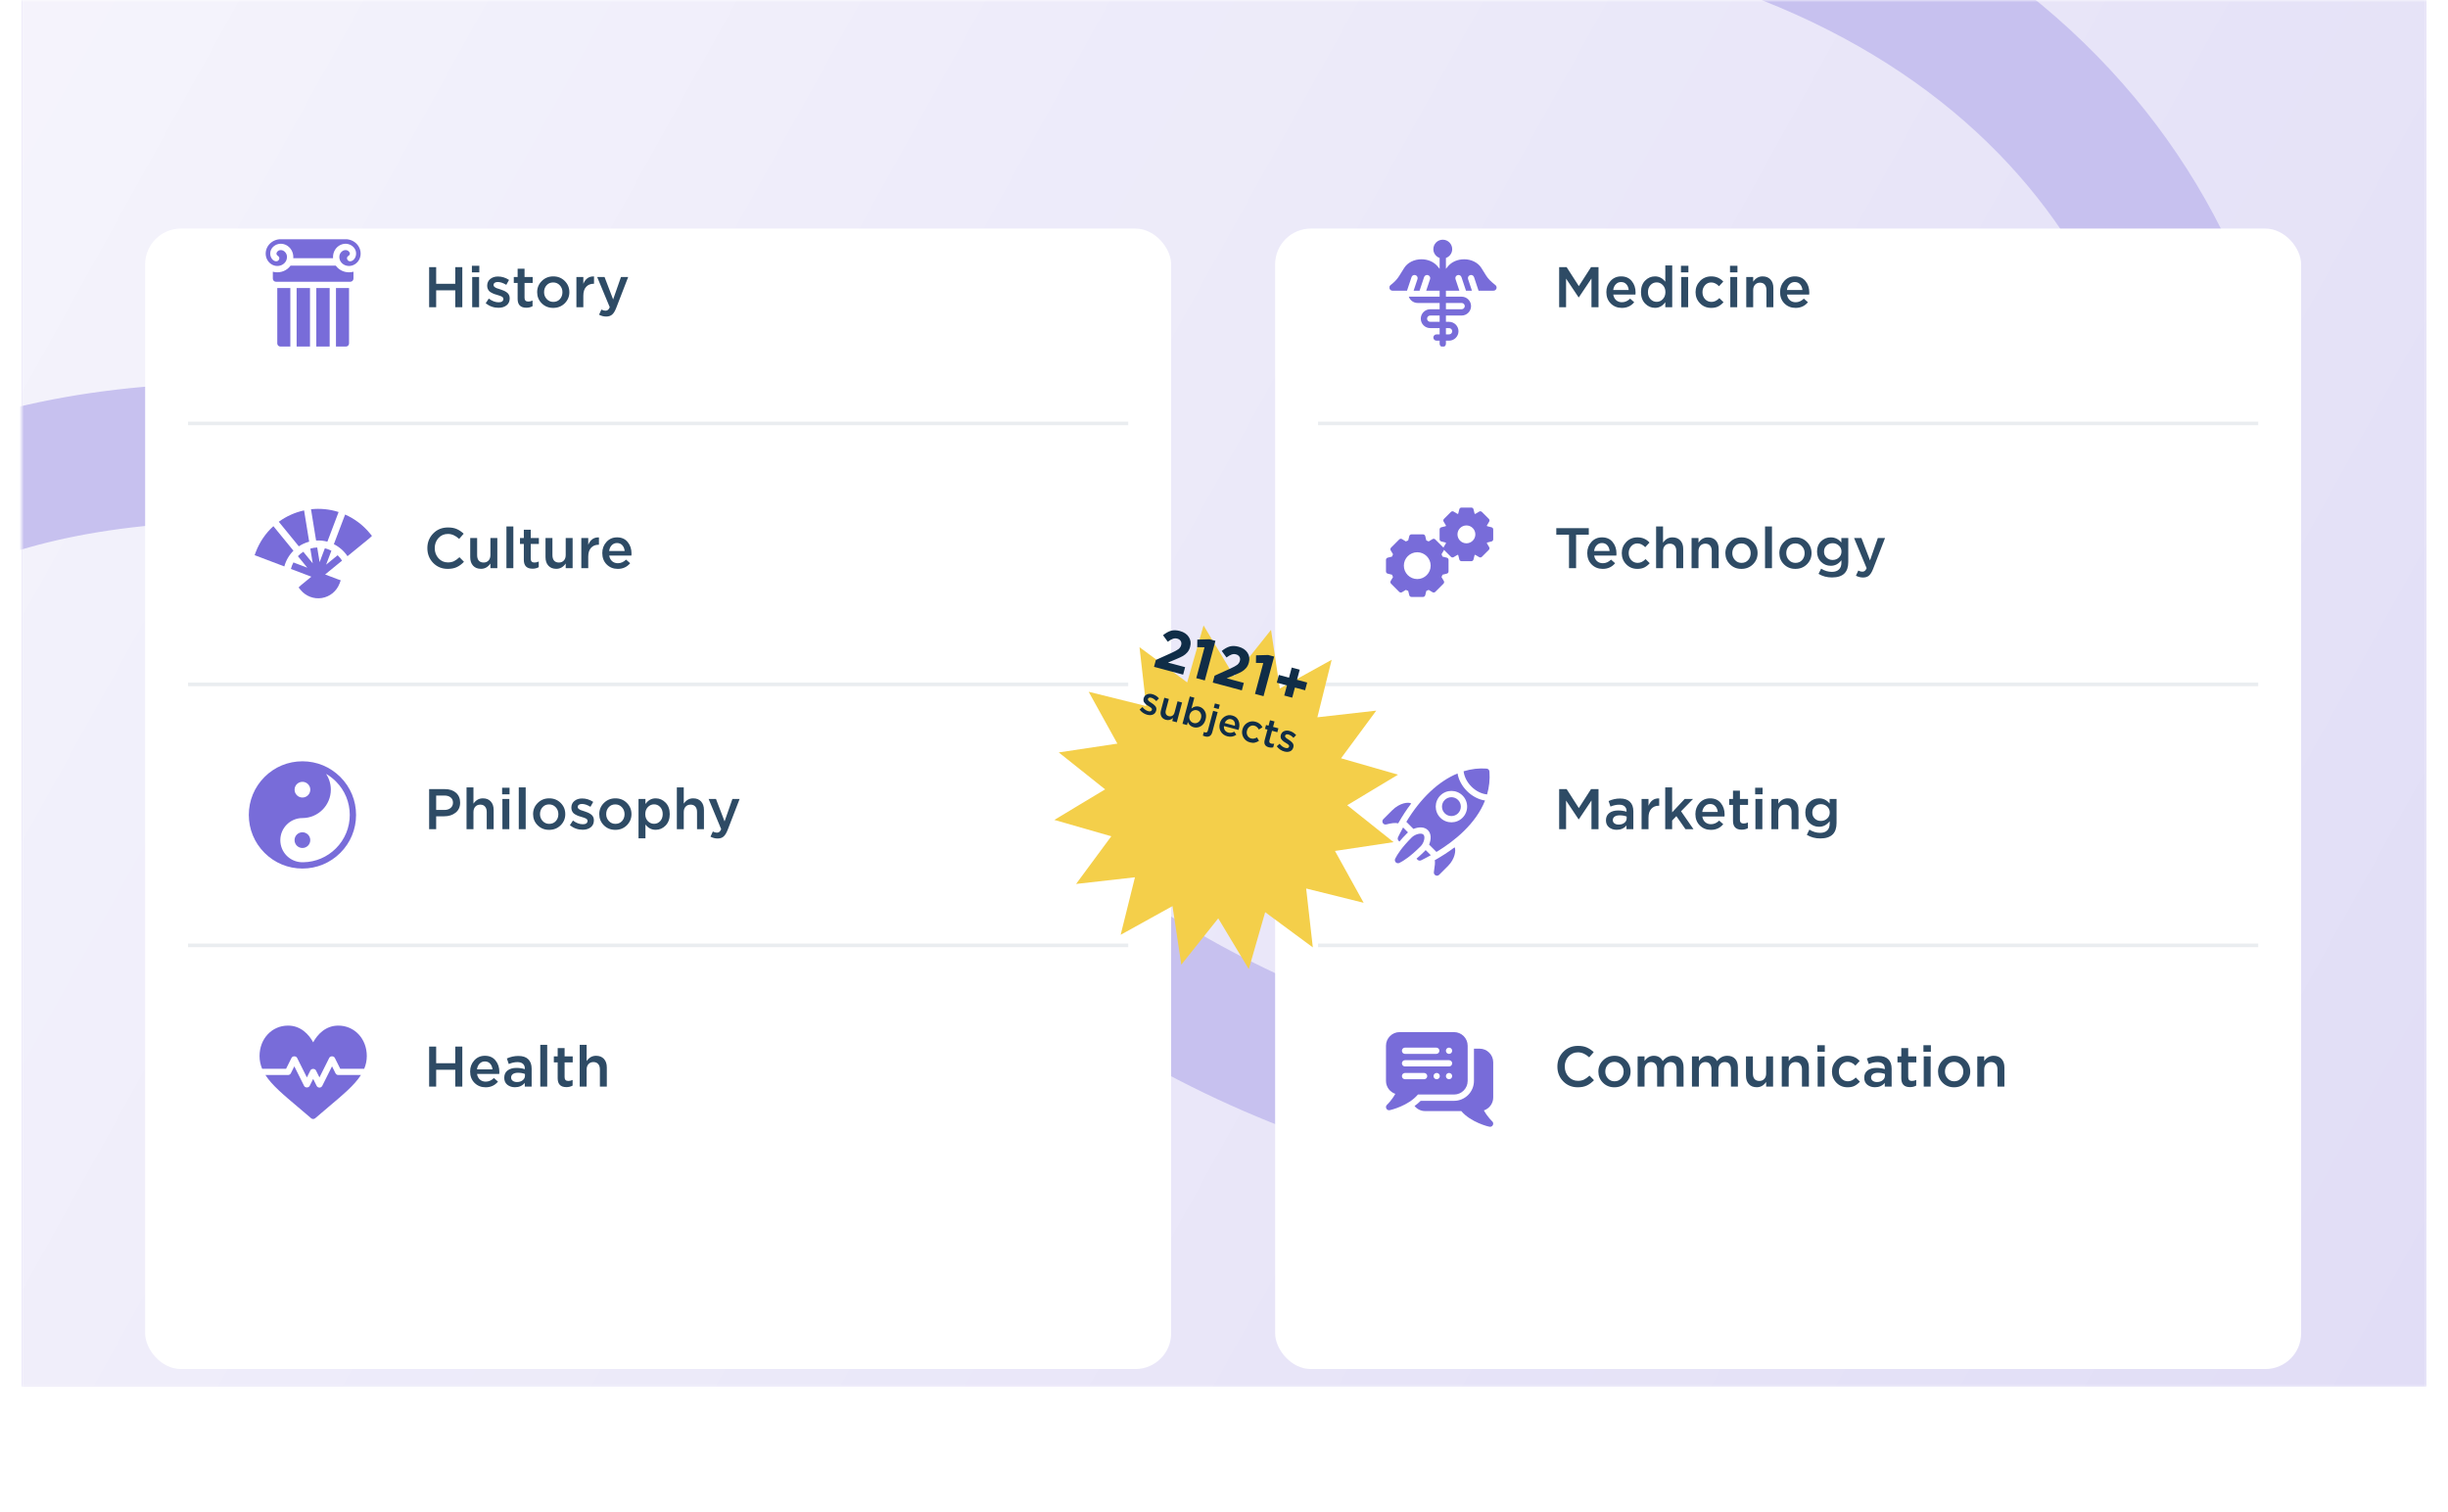 <svg width="565" height="349" viewBox="0 0 565 349" fill="none" xmlns="http://www.w3.org/2000/svg">
<mask id="mask0" style="mask-type:alpha" maskUnits="userSpaceOnUse" x="5" y="0" width="555" height="320">
<rect x="5" width="555" height="320" fill="#C4C4C4"/>
</mask>
<g mask="url(#mask0)">
<rect x="5" width="555" height="320" fill="#341CC2"/>
<rect x="5" width="555" height="320" fill="url(#paint0_linear)"/>
<path d="M-150 260C-71.464 218.565 -88.725 109.322 46.748 104.47C182.22 99.618 215.205 260 384.305 260C553.405 260 583.624 -32.246 310.363 -32.246C72.466 -32.246 46.748 -167.422 46.748 -227" stroke="#C7C1EF" stroke-width="32"/>
</g>
<g filter="url(#filter0_d)">
<rect x="294.299" y="28" width="236.799" height="263.201" rx="8.251" fill="white"/>
</g>
<g clip-path="url(#clip0)">
<path d="M345.146 65.795L344.861 65.567C344.152 65 343.47 64.351 343.024 63.638L341.903 61.844C341.129 60.605 339.6 59.835 337.913 59.835C336.436 59.835 335.055 60.435 334.217 61.44L333.719 62.037V59.537C334.561 59.236 335.169 58.439 335.169 57.495C335.169 56.295 334.193 55.319 332.994 55.319C331.794 55.319 330.818 56.295 330.818 57.495C330.818 58.439 331.426 59.236 332.269 59.537V62.037L331.771 61.441C330.933 60.435 329.551 59.835 328.074 59.835C326.388 59.835 324.859 60.605 324.084 61.844L322.963 63.638C322.518 64.351 321.932 65.001 321.224 65.567L320.939 65.795C320.698 65.988 320.605 66.311 320.707 66.602C320.808 66.892 321.083 67.087 321.391 67.087H324.736L325.78 63.957C325.906 63.577 326.312 63.37 326.697 63.498C327.076 63.624 327.282 64.035 327.155 64.415L326.265 67.087H327.637L328.68 63.957C328.806 63.577 329.214 63.37 329.597 63.498C329.977 63.624 330.182 64.035 330.056 64.415L329.165 67.087H332.269V68.469H327.192H325.15C325.451 69.311 326.248 69.919 327.192 69.919H332.269V71.37H330.093C328.893 71.37 327.918 72.346 327.918 73.545C327.918 74.745 328.893 75.721 330.093 75.721H332.269V77.171H331.543C331.143 77.171 330.818 77.495 330.818 77.896C330.818 78.297 331.143 78.621 331.543 78.621H332.269V79.347C332.269 79.747 332.593 80.072 332.994 80.072C333.395 80.072 333.719 79.747 333.719 79.347V78.621H334.444C335.644 78.621 336.62 77.645 336.62 76.446C336.62 75.246 335.644 74.27 334.444 74.27H333.719V72.82H337.345C338.544 72.82 339.52 71.844 339.52 70.645C339.52 69.445 338.544 68.469 337.345 68.469H333.719V67.087H336.822L335.932 64.415C335.805 64.035 336.011 63.624 336.39 63.498C336.773 63.37 337.18 63.577 337.307 63.956L338.351 67.087H339.723L338.833 64.415C338.706 64.035 338.911 63.624 339.291 63.498C339.675 63.37 340.082 63.577 340.208 63.956L341.251 67.087H344.694C345.002 67.087 345.276 66.892 345.378 66.602C345.48 66.311 345.387 65.988 345.146 65.795ZM332.269 74.27H330.093C329.693 74.27 329.368 73.945 329.368 73.545C329.368 73.145 329.693 72.82 330.093 72.82H332.269V74.27ZM334.444 75.721C334.844 75.721 335.169 76.046 335.169 76.446C335.169 76.846 334.844 77.171 334.444 77.171H333.719V75.721H334.444ZM337.345 69.919C337.745 69.919 338.07 70.245 338.07 70.645C338.07 71.045 337.745 71.37 337.345 71.37H333.719V69.919H337.345Z" fill="#786CD9"/>
</g>
<line x1="304.211" y1="97.717" x2="521.208" y2="97.717" stroke="#EAEDF0" stroke-width="0.825"/>
<path d="M359.854 70.9V61.659H361.584L364.395 66.029L367.207 61.659H368.937V70.9H367.313V64.273L364.395 68.629H364.343L361.451 64.299V70.9H359.854ZM374.325 71.058C373.304 71.058 372.45 70.719 371.764 70.042C371.086 69.364 370.747 68.489 370.747 67.415C370.747 66.403 371.069 65.545 371.711 64.841C372.354 64.136 373.168 63.784 374.153 63.784C375.209 63.784 376.028 64.145 376.609 64.867C377.198 65.58 377.493 66.469 377.493 67.534C377.493 67.727 377.484 67.877 377.467 67.982H372.345C372.433 68.537 372.657 68.972 373.018 69.289C373.379 69.597 373.823 69.751 374.351 69.751C375.038 69.751 375.667 69.474 376.239 68.92L377.176 69.751C376.455 70.623 375.504 71.058 374.325 71.058ZM372.332 66.926H375.909C375.856 66.389 375.676 65.949 375.368 65.606C375.06 65.263 374.651 65.091 374.14 65.091C373.656 65.091 373.251 65.263 372.926 65.606C372.6 65.941 372.402 66.381 372.332 66.926ZM381.975 71.045C381.104 71.045 380.347 70.719 379.705 70.068C379.062 69.408 378.741 68.519 378.741 67.402C378.741 66.293 379.058 65.413 379.691 64.761C380.334 64.11 381.095 63.784 381.975 63.784C382.926 63.784 383.718 64.194 384.352 65.012V61.263H385.949V70.9H384.352V69.738C383.735 70.609 382.943 71.045 381.975 71.045ZM380.932 69.038C381.328 69.452 381.804 69.659 382.358 69.659C382.913 69.659 383.388 69.448 383.784 69.025C384.18 68.603 384.378 68.062 384.378 67.402C384.378 66.75 384.18 66.218 383.784 65.804C383.388 65.382 382.913 65.171 382.358 65.171C381.795 65.171 381.32 65.377 380.932 65.791C380.545 66.196 380.352 66.742 380.352 67.428C380.352 68.088 380.545 68.625 380.932 69.038ZM387.968 62.86V61.342H389.684V62.86H387.968ZM388.034 70.9V63.93H389.631V70.9H388.034ZM394.94 71.058C393.91 71.058 393.052 70.706 392.365 70.002C391.679 69.298 391.336 68.44 391.336 67.428C391.336 66.425 391.679 65.567 392.365 64.854C393.061 64.141 393.923 63.784 394.953 63.784C396.079 63.784 397.008 64.185 397.738 64.986L396.748 66.055C396.194 65.474 395.591 65.184 394.94 65.184C394.368 65.184 393.888 65.404 393.501 65.844C393.122 66.275 392.933 66.803 392.933 67.428C392.933 68.062 393.127 68.594 393.514 69.025C393.91 69.457 394.412 69.672 395.019 69.672C395.661 69.672 396.264 69.382 396.828 68.801L397.791 69.751C397.413 70.174 396.999 70.499 396.55 70.728C396.11 70.948 395.573 71.058 394.94 71.058ZM399.287 62.86V61.342H401.003V62.86H399.287ZM399.353 70.9V63.93H400.95V70.9H399.353ZM403.038 70.9V63.93H404.635V65.012C405.19 64.194 405.916 63.784 406.813 63.784C407.588 63.784 408.195 64.026 408.635 64.51C409.075 64.995 409.295 65.646 409.295 66.464V70.9H407.698V66.939C407.698 66.394 407.566 65.976 407.302 65.685C407.047 65.386 406.681 65.237 406.206 65.237C405.74 65.237 405.361 65.391 405.071 65.699C404.78 66.007 404.635 66.429 404.635 66.966V70.9H403.038ZM414.419 71.058C413.398 71.058 412.544 70.719 411.858 70.042C411.18 69.364 410.841 68.489 410.841 67.415C410.841 66.403 411.162 65.545 411.805 64.841C412.447 64.136 413.261 63.784 414.247 63.784C415.303 63.784 416.122 64.145 416.703 64.867C417.292 65.58 417.587 66.469 417.587 67.534C417.587 67.727 417.578 67.877 417.561 67.982H412.439C412.527 68.537 412.751 68.972 413.112 69.289C413.473 69.597 413.917 69.751 414.445 69.751C415.132 69.751 415.761 69.474 416.333 68.92L417.27 69.751C416.549 70.623 415.598 71.058 414.419 71.058ZM412.425 66.926H416.003C415.95 66.389 415.77 65.949 415.462 65.606C415.154 65.263 414.744 65.091 414.234 65.091C413.75 65.091 413.345 65.263 413.019 65.606C412.694 65.941 412.496 66.381 412.425 66.926Z" fill="#2E4B65"/>
<line x1="304.211" y1="157.946" x2="521.208" y2="157.946" stroke="#EAEDF0" stroke-width="0.825"/>
<path d="M362.125 131.129V123.393H359.194V121.888H366.692V123.393H363.762V131.129H362.125ZM369.916 131.288C368.895 131.288 368.041 130.949 367.355 130.271C366.677 129.594 366.338 128.718 366.338 127.644C366.338 126.632 366.66 125.774 367.302 125.07C367.945 124.366 368.759 124.014 369.744 124.014C370.8 124.014 371.619 124.375 372.2 125.096C372.789 125.809 373.084 126.698 373.084 127.763C373.084 127.957 373.075 128.106 373.058 128.212H367.936C368.024 128.766 368.248 129.202 368.609 129.519C368.97 129.827 369.414 129.981 369.942 129.981C370.629 129.981 371.258 129.704 371.83 129.149L372.767 129.981C372.046 130.852 371.095 131.288 369.916 131.288ZM367.923 127.156H371.5C371.447 126.619 371.267 126.179 370.959 125.836C370.651 125.492 370.242 125.321 369.731 125.321C369.247 125.321 368.842 125.492 368.517 125.836C368.191 126.17 367.993 126.61 367.923 127.156ZM377.91 131.288C376.88 131.288 376.022 130.936 375.335 130.232C374.649 129.528 374.306 128.67 374.306 127.657C374.306 126.654 374.649 125.796 375.335 125.083C376.031 124.37 376.893 124.014 377.923 124.014C379.049 124.014 379.978 124.414 380.708 125.215L379.718 126.285C379.164 125.704 378.561 125.413 377.91 125.413C377.337 125.413 376.858 125.633 376.471 126.073C376.092 126.505 375.903 127.033 375.903 127.657C375.903 128.291 376.097 128.824 376.484 129.255C376.88 129.686 377.381 129.902 377.989 129.902C378.631 129.902 379.234 129.611 379.797 129.03L380.761 129.981C380.383 130.403 379.969 130.729 379.52 130.958C379.08 131.178 378.543 131.288 377.91 131.288ZM382.23 131.129V121.492H383.828V125.242C384.382 124.423 385.108 124.014 386.006 124.014C386.78 124.014 387.387 124.256 387.828 124.74C388.268 125.224 388.488 125.875 388.488 126.694V131.129H386.89V127.169C386.89 126.623 386.758 126.205 386.494 125.915C386.239 125.616 385.874 125.466 385.398 125.466C384.932 125.466 384.554 125.62 384.263 125.928C383.973 126.236 383.828 126.659 383.828 127.195V131.129H382.23ZM390.417 131.129V124.159H392.014V125.242C392.568 124.423 393.294 124.014 394.192 124.014C394.967 124.014 395.574 124.256 396.014 124.74C396.454 125.224 396.674 125.875 396.674 126.694V131.129H395.077V127.169C395.077 126.623 394.945 126.205 394.681 125.915C394.425 125.616 394.06 125.466 393.585 125.466C393.118 125.466 392.74 125.62 392.45 125.928C392.159 126.236 392.014 126.659 392.014 127.195V131.129H390.417ZM401.916 131.288C400.86 131.288 399.98 130.936 399.276 130.232C398.572 129.528 398.22 128.67 398.22 127.657C398.22 126.645 398.576 125.787 399.289 125.083C400.002 124.37 400.887 124.014 401.943 124.014C402.999 124.014 403.879 124.366 404.583 125.07C405.296 125.774 405.652 126.637 405.652 127.657C405.652 128.661 405.296 129.519 404.583 130.232C403.87 130.936 402.981 131.288 401.916 131.288ZM401.943 129.902C402.576 129.902 403.087 129.686 403.474 129.255C403.861 128.824 404.055 128.291 404.055 127.657C404.055 127.033 403.853 126.505 403.448 126.073C403.043 125.633 402.532 125.413 401.916 125.413C401.292 125.413 400.786 125.629 400.398 126.06C400.011 126.491 399.817 127.024 399.817 127.657C399.817 128.274 400.02 128.802 400.425 129.242C400.83 129.682 401.336 129.902 401.943 129.902ZM407.372 131.129V121.492H408.969V131.129H407.372ZM414.37 131.288C413.314 131.288 412.434 130.936 411.73 130.232C411.026 129.528 410.674 128.67 410.674 127.657C410.674 126.645 411.03 125.787 411.743 125.083C412.456 124.37 413.34 124.014 414.396 124.014C415.453 124.014 416.333 124.366 417.037 125.07C417.75 125.774 418.106 126.637 418.106 127.657C418.106 128.661 417.75 129.519 417.037 130.232C416.324 130.936 415.435 131.288 414.37 131.288ZM414.396 129.902C415.03 129.902 415.541 129.686 415.928 129.255C416.315 128.824 416.509 128.291 416.509 127.657C416.509 127.033 416.306 126.505 415.901 126.073C415.497 125.633 414.986 125.413 414.37 125.413C413.745 125.413 413.239 125.629 412.852 126.06C412.465 126.491 412.271 127.024 412.271 127.657C412.271 128.274 412.473 128.802 412.878 129.242C413.283 129.682 413.789 129.902 414.396 129.902ZM422.835 133.268C421.673 133.268 420.635 132.991 419.72 132.436L420.314 131.235C421.106 131.728 421.933 131.974 422.795 131.974C423.508 131.974 424.054 131.789 424.432 131.42C424.811 131.059 425 130.531 425 129.836V129.294C424.34 130.148 423.522 130.575 422.545 130.575C421.682 130.575 420.938 130.276 420.314 129.677C419.689 129.079 419.376 128.282 419.376 127.288C419.376 126.302 419.689 125.51 420.314 124.912C420.947 124.313 421.691 124.014 422.545 124.014C423.513 124.014 424.327 124.41 424.987 125.202V124.159H426.584V129.704C426.584 130.865 426.289 131.741 425.7 132.331C425.075 132.956 424.12 133.268 422.835 133.268ZM422.967 129.228C423.53 129.228 424.01 129.048 424.406 128.687C424.811 128.318 425.013 127.851 425.013 127.288C425.013 126.725 424.811 126.263 424.406 125.902C424.01 125.541 423.53 125.36 422.967 125.36C422.404 125.36 421.933 125.541 421.555 125.902C421.176 126.254 420.987 126.72 420.987 127.301C420.987 127.864 421.176 128.326 421.555 128.687C421.942 129.048 422.413 129.228 422.967 129.228ZM430.002 133.281C429.421 133.281 428.871 133.14 428.352 132.859L428.893 131.671C429.219 131.847 429.531 131.935 429.831 131.935C430.06 131.935 430.249 131.873 430.398 131.75C430.548 131.635 430.689 131.429 430.821 131.129L427.917 124.159H429.62L431.6 129.334L433.408 124.159H435.072L432.299 131.327C432.018 132.04 431.705 132.542 431.362 132.832C431.019 133.132 430.566 133.281 430.002 133.281Z" fill="#2E4B65"/>
<g clip-path="url(#clip1)">
<path d="M344.246 121.689L343.226 121.434C343.206 121.382 343.185 121.332 343.164 121.282L343.705 120.38C343.826 120.177 343.794 119.918 343.627 119.75L342.023 118.146C341.855 117.977 341.596 117.947 341.393 118.068L340.491 118.609C340.441 118.588 340.39 118.567 340.339 118.547L340.084 117.527C340.026 117.297 339.82 117.136 339.584 117.136H337.315C337.078 117.136 336.872 117.297 336.814 117.527L336.559 118.547C336.508 118.567 336.457 118.588 336.407 118.609L335.506 118.068C335.303 117.948 335.043 117.978 334.876 118.146L333.271 119.75C333.104 119.918 333.072 120.177 333.194 120.38L333.735 121.282C333.713 121.332 333.692 121.382 333.673 121.434L332.652 121.689C332.422 121.747 332.261 121.953 332.261 122.189V124.458C332.261 124.695 332.422 124.901 332.652 124.959L333.673 125.214C333.692 125.265 333.713 125.316 333.735 125.366L333.194 126.267C333.169 126.309 333.177 126.357 333.165 126.402C333.161 126.398 333.162 126.391 333.157 126.387L331.261 124.49C331.093 124.323 330.833 124.291 330.631 124.413L329.742 124.947C329.563 124.862 329.381 124.786 329.197 124.72L328.945 123.714C328.888 123.485 328.682 123.324 328.445 123.324H325.764C325.527 123.324 325.321 123.485 325.264 123.714L325.012 124.72C324.828 124.786 324.645 124.862 324.467 124.947L323.578 124.413C323.376 124.291 323.115 124.323 322.948 124.49L321.051 126.387C320.884 126.554 320.852 126.814 320.974 127.017L321.508 127.906C321.423 128.084 321.347 128.267 321.281 128.451L320.275 128.703C320.046 128.76 319.885 128.966 319.885 129.203V131.884C319.885 132.121 320.046 132.327 320.275 132.384L321.281 132.636C321.347 132.82 321.423 133.002 321.507 133.181L320.974 134.07C320.852 134.273 320.884 134.533 321.051 134.7L322.948 136.596C323.115 136.763 323.376 136.794 323.578 136.674L324.466 136.14C324.645 136.225 324.827 136.3 325.012 136.367L325.264 137.372C325.321 137.602 325.527 137.763 325.764 137.763H328.445C328.681 137.763 328.887 137.602 328.945 137.372L329.197 136.367C329.381 136.3 329.563 136.225 329.742 136.14L330.631 136.674C330.833 136.795 331.094 136.763 331.261 136.596L333.157 134.7C333.324 134.533 333.357 134.273 333.235 134.07L332.701 133.181C332.786 133.002 332.861 132.82 332.928 132.636L333.933 132.384C334.162 132.327 334.324 132.121 334.324 131.884V129.203C334.324 128.966 334.162 128.76 333.933 128.703L332.928 128.451C332.861 128.267 332.786 128.084 332.701 127.906L333.235 127.017C333.26 126.975 333.251 126.927 333.263 126.882C333.268 126.886 333.267 126.893 333.271 126.897L334.876 128.502C335.043 128.67 335.302 128.7 335.506 128.579L336.407 128.038C336.457 128.06 336.508 128.081 336.559 128.1L336.814 129.121C336.872 129.351 337.078 129.512 337.314 129.512H339.584C339.82 129.512 340.026 129.351 340.084 129.121L340.339 128.1C340.39 128.081 340.441 128.06 340.491 128.038L341.393 128.579C341.596 128.7 341.856 128.669 342.023 128.502L343.627 126.897C343.794 126.73 343.826 126.47 343.705 126.267L343.164 125.366C343.185 125.316 343.206 125.265 343.226 125.214L344.246 124.959C344.476 124.901 344.637 124.695 344.637 124.458V122.189C344.637 121.953 344.476 121.747 344.246 121.689ZM327.104 133.637C325.398 133.637 324.01 132.249 324.01 130.543C324.01 128.837 325.398 127.449 327.104 127.449C328.81 127.449 330.198 128.837 330.198 130.543C330.198 132.249 328.81 133.637 327.104 133.637ZM338.449 125.387C337.312 125.387 336.386 124.461 336.386 123.324C336.386 122.186 337.312 121.261 338.449 121.261C339.587 121.261 340.512 122.186 340.512 123.324C340.512 124.462 339.587 125.387 338.449 125.387Z" fill="#786CD9"/>
</g>
<line x1="304.211" y1="218.176" x2="521.208" y2="218.176" stroke="#EAEDF0" stroke-width="0.825"/>
<path d="M359.854 191.359V182.118H361.584L364.395 186.488L367.207 182.118H368.937V191.359H367.313V184.732L364.395 189.088H364.343L361.451 184.758V191.359H359.854ZM376.978 191.359H375.394V190.501C374.831 191.17 374.079 191.504 373.137 191.504C372.442 191.504 371.852 191.315 371.368 190.936C370.893 190.549 370.655 190.012 370.655 189.326C370.655 188.578 370.915 188.01 371.434 187.623C371.953 187.236 372.635 187.042 373.48 187.042C374.158 187.042 374.8 187.139 375.407 187.332V187.2C375.407 186.716 375.258 186.347 374.959 186.092C374.668 185.836 374.246 185.709 373.691 185.709C373.058 185.709 372.393 185.854 371.698 186.144L371.262 184.864C372.125 184.477 373.009 184.283 373.916 184.283C374.928 184.283 375.689 184.538 376.2 185.049C376.719 185.559 376.978 186.285 376.978 187.227V191.359ZM375.434 188.837V188.441C374.959 188.257 374.426 188.164 373.836 188.164C373.335 188.164 372.943 188.261 372.662 188.455C372.38 188.648 372.239 188.921 372.239 189.273C372.239 189.59 372.367 189.841 372.622 190.026C372.877 190.21 373.198 190.303 373.586 190.303C374.123 190.303 374.563 190.166 374.906 189.894C375.258 189.621 375.434 189.269 375.434 188.837ZM378.878 191.359V184.389H380.476V185.96C380.968 184.771 381.791 184.204 382.944 184.257V185.946H382.852C382.13 185.946 381.554 186.184 381.122 186.659C380.691 187.126 380.476 187.808 380.476 188.705V191.359H378.878ZM384.332 191.359V181.722H385.929V187.478L388.82 184.389H390.761L387.988 187.227L390.853 191.359H389.005L386.906 188.349L385.929 189.365V191.359H384.332ZM394.875 191.517C393.854 191.517 393 191.178 392.314 190.501C391.636 189.823 391.297 188.947 391.297 187.874C391.297 186.862 391.618 186.004 392.261 185.299C392.903 184.595 393.717 184.243 394.703 184.243C395.759 184.243 396.578 184.604 397.158 185.326C397.748 186.039 398.043 186.928 398.043 187.993C398.043 188.186 398.034 188.336 398.017 188.441H392.894C392.982 188.996 393.207 189.431 393.568 189.748C393.929 190.056 394.373 190.21 394.901 190.21C395.588 190.21 396.217 189.933 396.789 189.379L397.726 190.21C397.004 191.082 396.054 191.517 394.875 191.517ZM392.881 187.385H396.459C396.406 186.848 396.226 186.408 395.918 186.065C395.61 185.722 395.2 185.55 394.69 185.55C394.206 185.55 393.801 185.722 393.475 186.065C393.15 186.4 392.952 186.84 392.881 187.385ZM401.984 191.478C400.646 191.478 399.977 190.796 399.977 189.431V185.762H399.093V184.389H399.977V182.474H401.575V184.389H403.449V185.762H401.575V189.181C401.575 189.762 401.861 190.052 402.433 190.052C402.776 190.052 403.106 189.973 403.423 189.814V191.121C403 191.359 402.521 191.478 401.984 191.478ZM405.088 183.319V181.801H406.804V183.319H405.088ZM405.154 191.359V184.389H406.752V191.359H405.154ZM408.839 191.359V184.389H410.436V185.471C410.991 184.653 411.717 184.243 412.615 184.243C413.389 184.243 413.996 184.485 414.436 184.969C414.876 185.453 415.097 186.105 415.097 186.923V191.359H413.499V187.398C413.499 186.853 413.367 186.435 413.103 186.144C412.848 185.845 412.483 185.696 412.007 185.696C411.541 185.696 411.163 185.85 410.872 186.158C410.582 186.466 410.436 186.888 410.436 187.425V191.359H408.839ZM420.128 193.498C418.966 193.498 417.928 193.22 417.012 192.666L417.606 191.464C418.398 191.957 419.226 192.204 420.088 192.204C420.801 192.204 421.347 192.019 421.725 191.649C422.104 191.288 422.293 190.76 422.293 190.065V189.524C421.633 190.378 420.814 190.804 419.837 190.804C418.975 190.804 418.231 190.505 417.606 189.907C416.981 189.308 416.669 188.512 416.669 187.517C416.669 186.532 416.981 185.74 417.606 185.141C418.24 184.543 418.984 184.243 419.837 184.243C420.805 184.243 421.62 184.639 422.28 185.431V184.389H423.877V189.933C423.877 191.095 423.582 191.971 422.992 192.56C422.368 193.185 421.413 193.498 420.128 193.498ZM420.26 189.458C420.823 189.458 421.303 189.277 421.699 188.917C422.104 188.547 422.306 188.081 422.306 187.517C422.306 186.954 422.104 186.492 421.699 186.131C421.303 185.77 420.823 185.59 420.26 185.59C419.697 185.59 419.226 185.77 418.847 186.131C418.469 186.483 418.28 186.95 418.28 187.531C418.28 188.094 418.469 188.556 418.847 188.917C419.234 189.277 419.705 189.458 420.26 189.458Z" fill="#2E4B65"/>
<g clip-path="url(#clip2)">
<path d="M322.672 193.202C322.532 193.482 322.586 193.82 322.807 194.041L322.984 194.218C323.497 193.611 324.094 192.952 324.818 192.228C324.869 192.177 324.922 192.152 324.973 192.105L323.832 190.964C323.169 192.163 322.782 192.983 322.672 193.202Z" fill="#786CD9"/>
<path d="M328.915 196.332C328.189 197.057 327.531 197.656 326.928 198.168L327.168 198.409C327.391 198.631 327.732 198.685 328.012 198.541C328.388 198.347 328.979 198.069 330.233 197.371L329.038 196.176C328.991 196.228 328.966 196.28 328.915 196.332Z" fill="#786CD9"/>
<path d="M328.53 192.616C328.006 192.092 326.532 192.562 325.84 193.254C323.524 195.57 322.478 197.212 322.008 198.182C321.873 198.46 321.93 198.792 322.148 199.01C322.367 199.229 322.7 199.285 322.978 199.15C323.925 198.69 325.547 197.649 327.891 195.305C328.652 194.544 329.028 193.114 328.531 192.617L328.53 192.616Z" fill="#786CD9"/>
<path d="M321.318 187L319.267 189.051C319.035 189.283 318.988 189.642 319.152 189.926C319.312 190.207 319.648 190.35 319.968 190.264C321.076 189.967 322.051 189.842 322.708 190.01C323.643 188.349 324.647 186.82 325.71 185.43C325.095 185.036 323.063 185.256 321.318 187Z" fill="#786CD9"/>
<path d="M331.331 202.015C331.61 202.156 331.948 202.101 332.169 201.88L334.221 199.829C335.809 198.241 336.088 196.191 335.728 195.542C334.179 196.709 332.609 197.695 331.145 198.521C331.246 199.091 331.179 199.645 330.94 201.261C330.893 201.574 331.055 201.877 331.331 202.015Z" fill="#786CD9"/>
<path d="M333.449 184.618C332.6 185.466 332.6 186.846 333.449 187.694C334.297 188.542 335.677 188.542 336.525 187.694C337.374 186.846 337.374 185.466 336.525 184.618C335.677 183.769 334.297 183.769 333.449 184.618Z" fill="#786CD9"/>
<path d="M343.768 178.048C343.742 177.69 343.456 177.406 343.099 177.379C341.318 177.245 339.544 177.464 337.805 177.996C337.936 179.191 338.553 180.484 339.608 181.538C340.676 182.606 342.004 183.224 343.22 183.339C343.688 181.698 343.91 179.94 343.768 178.048Z" fill="#786CD9"/>
<path d="M338.581 182.564C337.375 181.357 336.638 179.91 336.401 178.5C332.047 180.286 327.878 184.186 324.584 189.665L326.221 191.302C327.339 190.848 328.696 190.728 329.557 191.589C330.419 192.451 330.297 193.808 329.843 194.924L331.534 196.615C335.749 194.074 340.657 190.072 342.744 184.746C341.3 184.528 339.808 183.79 338.581 182.564ZM337.555 188.717C336.142 190.13 333.842 190.13 332.428 188.717C331.014 187.303 331.014 185.003 332.428 183.589C333.842 182.176 336.142 182.176 337.555 183.589C338.969 185.003 338.969 187.303 337.555 188.717Z" fill="#786CD9"/>
</g>
<path d="M364.145 250.929C362.807 250.929 361.689 250.471 360.791 249.556C359.894 248.632 359.445 247.497 359.445 246.15C359.445 244.812 359.894 243.681 360.791 242.757C361.689 241.833 362.829 241.371 364.211 241.371C365.011 241.371 365.689 241.494 366.244 241.741C366.807 241.987 367.335 242.344 367.828 242.81L366.785 244.011C365.958 243.246 365.095 242.863 364.197 242.863C363.317 242.863 362.587 243.18 362.006 243.813C361.434 244.447 361.148 245.226 361.148 246.15C361.148 247.065 361.438 247.844 362.019 248.487C362.6 249.12 363.326 249.437 364.197 249.437C364.725 249.437 365.192 249.34 365.597 249.147C366.002 248.944 366.42 248.641 366.851 248.236L367.894 249.292C367.374 249.838 366.824 250.247 366.244 250.52C365.663 250.793 364.963 250.929 364.145 250.929ZM372.6 250.929C371.544 250.929 370.664 250.577 369.96 249.873C369.256 249.169 368.904 248.311 368.904 247.299C368.904 246.286 369.26 245.428 369.973 244.724C370.686 244.011 371.571 243.655 372.627 243.655C373.683 243.655 374.563 244.007 375.267 244.711C375.98 245.415 376.336 246.278 376.336 247.299C376.336 248.302 375.98 249.16 375.267 249.873C374.554 250.577 373.665 250.929 372.6 250.929ZM372.627 249.543C373.26 249.543 373.771 249.327 374.158 248.896C374.545 248.465 374.739 247.932 374.739 247.299C374.739 246.674 374.536 246.146 374.132 245.714C373.727 245.274 373.216 245.054 372.6 245.054C371.975 245.054 371.469 245.27 371.082 245.701C370.695 246.132 370.501 246.665 370.501 247.299C370.501 247.915 370.704 248.443 371.108 248.883C371.513 249.323 372.019 249.543 372.627 249.543ZM377.963 250.771V243.8H379.56V244.856C380.141 244.055 380.85 243.655 381.686 243.655C382.654 243.655 383.345 244.064 383.758 244.883C384.383 244.064 385.171 243.655 386.121 243.655C386.887 243.655 387.485 243.888 387.917 244.355C388.348 244.821 388.564 245.477 388.564 246.322V250.771H386.966V246.81C386.966 246.256 386.843 245.833 386.597 245.543C386.35 245.252 386.003 245.107 385.554 245.107C385.105 245.107 384.744 245.261 384.471 245.569C384.198 245.868 384.062 246.291 384.062 246.837V250.771H382.465V246.797C382.465 246.26 382.341 245.846 382.095 245.556C381.849 245.257 381.501 245.107 381.052 245.107C380.603 245.107 380.242 245.266 379.97 245.582C379.697 245.89 379.56 246.313 379.56 246.85V250.771H377.963ZM390.507 250.771V243.8H392.104V244.856C392.685 244.055 393.393 243.655 394.23 243.655C395.198 243.655 395.889 244.064 396.302 244.883C396.927 244.064 397.715 243.655 398.665 243.655C399.431 243.655 400.029 243.888 400.461 244.355C400.892 244.821 401.107 245.477 401.107 246.322V250.771H399.51V246.81C399.51 246.256 399.387 245.833 399.14 245.543C398.894 245.252 398.546 245.107 398.098 245.107C397.649 245.107 397.288 245.261 397.015 245.569C396.742 245.868 396.606 246.291 396.606 246.837V250.771H395.008V246.797C395.008 246.26 394.885 245.846 394.639 245.556C394.392 245.257 394.045 245.107 393.596 245.107C393.147 245.107 392.786 245.266 392.513 245.582C392.241 245.89 392.104 246.313 392.104 246.85V250.771H390.507ZM405.453 250.916C404.679 250.916 404.072 250.674 403.631 250.19C403.191 249.706 402.971 249.054 402.971 248.236V243.8H404.569V247.761C404.569 248.306 404.696 248.729 404.952 249.028C405.216 249.318 405.585 249.464 406.061 249.464C406.527 249.464 406.905 249.31 407.196 249.002C407.486 248.693 407.631 248.271 407.631 247.734V243.8H409.229V250.771H407.631V249.688C407.077 250.506 406.351 250.916 405.453 250.916ZM411.237 250.771V243.8H412.834V244.883C413.389 244.064 414.115 243.655 415.013 243.655C415.787 243.655 416.394 243.897 416.834 244.381C417.274 244.865 417.494 245.516 417.494 246.335V250.771H415.897V246.81C415.897 246.264 415.765 245.846 415.501 245.556C415.246 245.257 414.881 245.107 414.405 245.107C413.939 245.107 413.56 245.261 413.27 245.569C412.98 245.877 412.834 246.3 412.834 246.837V250.771H411.237ZM419.45 242.731V241.213H421.166V242.731H419.45ZM419.516 250.771V243.8H421.113V250.771H419.516ZM426.422 250.929C425.392 250.929 424.534 250.577 423.848 249.873C423.161 249.169 422.818 248.311 422.818 247.299C422.818 246.295 423.161 245.437 423.848 244.724C424.543 244.011 425.405 243.655 426.435 243.655C427.562 243.655 428.49 244.055 429.22 244.856L428.23 245.926C427.676 245.345 427.073 245.054 426.422 245.054C425.85 245.054 425.37 245.274 424.983 245.714C424.604 246.146 424.415 246.674 424.415 247.299C424.415 247.932 424.609 248.465 424.996 248.896C425.392 249.327 425.894 249.543 426.501 249.543C427.143 249.543 427.746 249.252 428.31 248.671L429.273 249.622C428.895 250.044 428.481 250.37 428.032 250.599C427.592 250.819 427.055 250.929 426.422 250.929ZM436.591 250.771H435.006V249.912C434.443 250.581 433.691 250.916 432.749 250.916C432.054 250.916 431.464 250.727 430.98 250.348C430.505 249.961 430.267 249.424 430.267 248.738C430.267 247.989 430.527 247.422 431.046 247.035C431.565 246.647 432.247 246.454 433.092 246.454C433.77 246.454 434.412 246.55 435.02 246.744V246.612C435.02 246.128 434.87 245.758 434.571 245.503C434.28 245.248 433.858 245.12 433.304 245.12C432.67 245.12 432.005 245.266 431.31 245.556L430.874 244.275C431.737 243.888 432.621 243.695 433.528 243.695C434.54 243.695 435.301 243.95 435.812 244.46C436.331 244.971 436.591 245.697 436.591 246.638V250.771ZM435.046 248.249V247.853C434.571 247.668 434.038 247.576 433.449 247.576C432.947 247.576 432.555 247.673 432.274 247.866C431.992 248.06 431.851 248.333 431.851 248.685C431.851 249.002 431.979 249.252 432.234 249.437C432.489 249.622 432.811 249.714 433.198 249.714C433.735 249.714 434.175 249.578 434.518 249.305C434.87 249.032 435.046 248.68 435.046 248.249ZM440.827 250.889C439.489 250.889 438.821 250.207 438.821 248.843V245.173H437.936V243.8H438.821V241.886H440.418V243.8H442.292V245.173H440.418V248.592C440.418 249.173 440.704 249.464 441.276 249.464C441.619 249.464 441.949 249.384 442.266 249.226V250.533C441.844 250.771 441.364 250.889 440.827 250.889ZM443.931 242.731V241.213H445.648V242.731H443.931ZM443.997 250.771V243.8H445.595V250.771H443.997ZM450.996 250.929C449.94 250.929 449.06 250.577 448.356 249.873C447.652 249.169 447.3 248.311 447.3 247.299C447.3 246.286 447.656 245.428 448.369 244.724C449.082 244.011 449.966 243.655 451.022 243.655C452.078 243.655 452.959 244.007 453.663 244.711C454.375 245.415 454.732 246.278 454.732 247.299C454.732 248.302 454.375 249.16 453.663 249.873C452.95 250.577 452.061 250.929 450.996 250.929ZM451.022 249.543C451.656 249.543 452.166 249.327 452.554 248.896C452.941 248.465 453.135 247.932 453.135 247.299C453.135 246.674 452.932 246.146 452.527 245.714C452.122 245.274 451.612 245.054 450.996 245.054C450.371 245.054 449.865 245.27 449.478 245.701C449.091 246.132 448.897 246.665 448.897 247.299C448.897 247.915 449.099 248.443 449.504 248.883C449.909 249.323 450.415 249.543 451.022 249.543ZM456.359 250.771V243.8H457.956V244.883C458.51 244.064 459.237 243.655 460.134 243.655C460.909 243.655 461.516 243.897 461.956 244.381C462.396 244.865 462.616 245.516 462.616 246.335V250.771H461.019V246.81C461.019 246.264 460.887 245.846 460.623 245.556C460.367 245.257 460.002 245.107 459.527 245.107C459.061 245.107 458.682 245.261 458.392 245.569C458.101 245.877 457.956 246.3 457.956 246.837V250.771H456.359Z" fill="#2E4B65"/>
<g clip-path="url(#clip3)">
<path d="M344.636 253.278V245.156C344.636 243.423 343.226 242.014 341.494 242.014H340.189V249.459C340.189 251.991 338.128 254.051 335.596 254.051H327.891C327.451 254.498 326.971 254.894 326.477 255.245C327.053 255.961 327.936 256.42 328.925 256.42H337.268C339.425 258.984 343.564 260.046 343.911 260.046C344.567 260.046 344.886 259.237 344.404 258.789C344.391 258.777 343.322 257.774 342.484 256.26C343.733 255.845 344.636 254.665 344.636 253.278Z" fill="#786CD9"/>
<path d="M327.254 252.6H335.597C337.33 252.6 338.739 251.19 338.739 249.457V241.335C338.739 239.603 337.33 238.193 335.597 238.193H323.028C321.295 238.193 319.886 239.603 319.886 241.335V249.457C319.886 250.844 320.789 252.024 322.038 252.44C321.2 253.953 320.131 254.956 320.119 254.967C319.582 255.463 320.041 256.37 320.768 256.208C320.947 256.168 325.038 255.233 327.254 252.6ZM331.585 249.07C331.184 249.07 330.86 248.746 330.86 248.345C330.86 247.945 331.184 247.62 331.585 247.62C331.985 247.62 332.31 247.945 332.31 248.345C332.31 248.746 331.985 249.07 331.585 249.07ZM334.437 249.07C334.036 249.07 333.712 248.746 333.712 248.345C333.712 247.945 334.036 247.62 334.437 247.62C334.837 247.62 335.162 247.945 335.162 248.345C335.162 248.746 334.837 249.07 334.437 249.07ZM334.437 241.77C334.837 241.77 335.162 242.095 335.162 242.496C335.162 242.896 334.837 243.221 334.437 243.221C334.036 243.221 333.712 242.896 333.712 242.496C333.712 242.095 334.036 241.77 334.437 241.77ZM324.285 241.77H331.488C331.888 241.77 332.213 242.095 332.213 242.496C332.213 242.896 331.888 243.221 331.488 243.221H324.285C323.884 243.221 323.56 242.896 323.56 242.496C323.56 242.095 323.884 241.77 324.285 241.77ZM324.285 244.671H334.437C334.837 244.671 335.162 244.996 335.162 245.396C335.162 245.797 334.837 246.121 334.437 246.121H324.285C323.884 246.121 323.56 245.797 323.56 245.396C323.56 244.996 323.884 244.671 324.285 244.671ZM323.56 248.345C323.56 247.945 323.884 247.62 324.285 247.62H328.684C329.085 247.62 329.409 247.945 329.409 248.345C329.409 248.746 329.085 249.07 328.684 249.07H324.285C323.884 249.07 323.56 248.746 323.56 248.345Z" fill="#786CD9"/>
</g>
<g filter="url(#filter1_d)">
<rect x="33.5" y="28" width="236.799" height="263.201" rx="8.251" fill="white"/>
</g>
<g clip-path="url(#clip4)">
<path d="M76.089 66.477H73.002V79.979H76.089V66.477Z" fill="#786CD9"/>
<path d="M63.994 66.477V79.251C63.994 79.653 64.32 79.979 64.721 79.979H67.01V66.477H63.994Z" fill="#786CD9"/>
<path d="M77.543 66.477V79.979H79.832C80.234 79.979 80.559 79.653 80.559 79.251V66.477H77.543Z" fill="#786CD9"/>
<path d="M71.548 66.477H68.461V79.979H71.548V66.477Z" fill="#786CD9"/>
<path d="M81.093 62.806C80.914 62.831 80.732 62.844 80.549 62.844C80.385 62.844 80.22 62.834 80.055 62.813C79.724 62.772 79.394 62.685 79.077 62.555C78.777 62.431 78.49 62.265 78.226 62.062C77.975 61.869 77.749 61.64 77.553 61.381C77.536 61.359 77.52 61.336 77.503 61.313H67.046C67.03 61.336 67.013 61.359 66.997 61.381C66.801 61.64 66.574 61.869 66.324 62.062C66.059 62.265 65.773 62.431 65.472 62.555C65.155 62.685 64.826 62.772 64.495 62.813C64.145 62.857 63.796 62.854 63.456 62.806C63.291 62.782 63.128 62.748 62.969 62.705V64.299C62.969 64.7 63.295 65.026 63.696 65.026H80.853C81.254 65.026 81.581 64.7 81.581 64.299V62.705C81.421 62.748 81.259 62.782 81.093 62.806Z" fill="#786CD9"/>
<path d="M83.197 58.029C83.151 57.745 83.069 57.472 82.954 57.219C82.832 56.949 82.677 56.699 82.494 56.477C82.299 56.242 82.078 56.035 81.836 55.863C81.579 55.681 81.303 55.535 81.016 55.43C80.721 55.321 80.418 55.251 80.115 55.222H64.442C64.138 55.251 63.835 55.321 63.541 55.43C63.254 55.535 62.978 55.681 62.721 55.863C62.479 56.035 62.257 56.242 62.063 56.477C61.88 56.699 61.725 56.949 61.602 57.219C61.487 57.472 61.406 57.745 61.359 58.028C61.316 58.294 61.309 58.569 61.337 58.846C61.364 59.105 61.427 59.363 61.524 59.614C61.614 59.848 61.738 60.073 61.891 60.282C62.032 60.475 62.209 60.658 62.402 60.812C62.581 60.954 62.792 61.08 63.01 61.174C63.212 61.261 63.439 61.325 63.666 61.357C63.874 61.387 64.1 61.388 64.319 61.361C64.519 61.336 64.728 61.281 64.923 61.201C65.102 61.127 65.28 61.023 65.44 60.9C65.586 60.788 65.724 60.648 65.841 60.494C65.946 60.355 66.038 60.191 66.106 60.021C66.168 59.867 66.211 59.694 66.231 59.521C66.249 59.365 66.245 59.196 66.219 59.033C66.142 58.535 65.827 58.08 65.374 57.851C65.073 57.698 64.706 57.661 64.392 57.787C64.022 57.935 63.628 58.42 63.894 58.818C64.099 59.122 64.482 59.136 64.468 59.613C64.46 59.888 64.278 60.15 64.023 60.253C63.652 60.403 63.221 60.214 62.935 59.933C62.351 59.357 62.213 58.401 62.55 57.652C62.963 56.734 63.988 56.194 64.976 56.261C65.225 56.278 65.477 56.329 65.704 56.41C65.948 56.495 66.185 56.617 66.39 56.76C66.609 56.913 66.811 57.099 66.976 57.298C67.152 57.51 67.303 57.751 67.413 57.995C67.53 58.255 67.614 58.536 67.656 58.809C67.697 59.068 67.706 59.336 67.685 59.592H76.872C76.85 59.336 76.86 59.068 76.9 58.809C76.943 58.536 77.027 58.255 77.144 57.995C77.253 57.751 77.404 57.51 77.58 57.298C77.745 57.099 77.948 56.913 78.167 56.76C78.372 56.617 78.609 56.495 78.853 56.41C79.08 56.329 79.332 56.278 79.581 56.261C80.569 56.194 81.594 56.734 82.007 57.652C82.344 58.401 82.205 59.357 81.621 59.933C81.336 60.214 80.905 60.403 80.534 60.253C80.279 60.15 80.097 59.888 80.088 59.613C80.074 59.136 80.457 59.122 80.663 58.818C80.928 58.42 80.534 57.935 80.165 57.787C79.851 57.661 79.484 57.698 79.182 57.851C78.73 58.08 78.415 58.535 78.338 59.033C78.312 59.196 78.308 59.365 78.326 59.521C78.346 59.694 78.389 59.867 78.45 60.021C78.519 60.191 78.611 60.355 78.716 60.494C78.832 60.648 78.971 60.788 79.117 60.901C79.276 61.023 79.455 61.127 79.634 61.201C79.829 61.281 80.038 61.336 80.238 61.361C80.456 61.388 80.682 61.387 80.891 61.357C81.118 61.325 81.344 61.261 81.546 61.174C81.765 61.08 81.975 60.954 82.154 60.812C82.348 60.658 82.524 60.475 82.665 60.283C82.819 60.073 82.943 59.848 83.033 59.614C83.13 59.363 83.192 59.105 83.219 58.846C83.248 58.569 83.24 58.294 83.197 58.029Z" fill="#786CD9"/>
</g>
<line x1="43.4" y1="97.717" x2="260.397" y2="97.717" stroke="#EAEDF0" stroke-width="0.825"/>
<path d="M99.044 70.9V61.659H100.667V65.501H105.077V61.659H106.7V70.9H105.077V67.005H100.667V70.9H99.044ZM108.915 62.86V61.342H110.631V62.86H108.915ZM108.981 70.9V63.93H110.578V70.9H108.981ZM115.055 71.032C113.964 71.032 112.978 70.684 112.098 69.989L112.811 68.906C113.568 69.479 114.329 69.765 115.095 69.765C115.438 69.765 115.702 69.699 115.887 69.567C116.081 69.426 116.178 69.232 116.178 68.986C116.178 68.862 116.142 68.757 116.072 68.669C116.01 68.572 115.896 68.484 115.729 68.405C115.562 68.326 115.421 68.268 115.306 68.233C115.192 68.198 115.003 68.141 114.739 68.062L114.62 68.022C114.373 67.952 114.162 67.886 113.986 67.824C113.819 67.754 113.63 67.661 113.418 67.547C113.207 67.432 113.036 67.309 112.904 67.177C112.772 67.036 112.662 66.86 112.574 66.649C112.486 66.438 112.442 66.2 112.442 65.936C112.442 65.294 112.675 64.779 113.141 64.392C113.617 64.004 114.211 63.811 114.923 63.811C115.83 63.811 116.684 64.075 117.484 64.603L116.851 65.738C116.129 65.298 115.473 65.078 114.884 65.078C114.576 65.078 114.334 65.144 114.158 65.276C113.991 65.408 113.907 65.584 113.907 65.804C113.907 65.954 113.982 66.09 114.131 66.213C114.29 66.337 114.444 66.429 114.593 66.491C114.752 66.543 115.003 66.627 115.346 66.742C115.363 66.75 115.385 66.759 115.412 66.768C115.438 66.777 115.46 66.781 115.478 66.781C115.786 66.878 116.046 66.975 116.257 67.072C116.468 67.159 116.688 67.283 116.917 67.441C117.154 67.6 117.335 67.798 117.458 68.035C117.581 68.264 117.643 68.532 117.643 68.841C117.643 69.545 117.401 70.086 116.917 70.464C116.433 70.843 115.812 71.032 115.055 71.032ZM121.474 71.019C120.137 71.019 119.468 70.337 119.468 68.972V65.302H118.583V63.93H119.468V62.015H121.065V63.93H122.94V65.302H121.065V68.722C121.065 69.302 121.351 69.593 121.923 69.593C122.266 69.593 122.596 69.514 122.913 69.355V70.662C122.491 70.9 122.011 71.019 121.474 71.019ZM127.673 71.058C126.616 71.058 125.736 70.706 125.032 70.002C124.328 69.298 123.976 68.44 123.976 67.428C123.976 66.416 124.333 65.558 125.045 64.854C125.758 64.141 126.643 63.784 127.699 63.784C128.755 63.784 129.635 64.136 130.339 64.841C131.052 65.545 131.408 66.407 131.408 67.428C131.408 68.431 131.052 69.289 130.339 70.002C129.626 70.706 128.737 71.058 127.673 71.058ZM127.699 69.672C128.333 69.672 128.843 69.457 129.23 69.025C129.618 68.594 129.811 68.062 129.811 67.428C129.811 66.803 129.609 66.275 129.204 65.844C128.799 65.404 128.289 65.184 127.673 65.184C127.048 65.184 126.542 65.399 126.154 65.831C125.767 66.262 125.573 66.794 125.573 67.428C125.573 68.044 125.776 68.572 126.181 69.012C126.586 69.452 127.092 69.672 127.699 69.672ZM133.035 70.9V63.93H134.633V65.501C135.125 64.312 135.948 63.745 137.101 63.798V65.487H137.009C136.287 65.487 135.711 65.725 135.279 66.2C134.848 66.667 134.633 67.349 134.633 68.246V70.9H133.035ZM139.914 73.052C139.333 73.052 138.783 72.911 138.264 72.629L138.805 71.441C139.131 71.617 139.443 71.705 139.743 71.705C139.971 71.705 140.161 71.644 140.31 71.52C140.46 71.406 140.601 71.199 140.733 70.9L137.828 63.93H139.531L141.512 69.105L143.32 63.93H144.984L142.211 71.098C141.93 71.811 141.617 72.312 141.274 72.603C140.931 72.902 140.478 73.052 139.914 73.052Z" fill="#2E4B65"/>
<g clip-path="url(#clip5)">
<path d="M67.726 127.096L63.097 121.428C61.305 123.059 59.912 125.099 59.049 127.368L58.765 128.122L65.624 130.722C65.997 129.345 66.728 128.095 67.726 127.096Z" fill="#786CD9"/>
<path d="M75.268 130.312L76.485 127.102C76.013 126.851 75.508 126.657 74.981 126.529L73.763 129.742L73.212 126.35C72.946 126.36 72.678 126.386 72.409 126.43C72.14 126.474 71.878 126.534 71.623 126.608L72.175 130L70.001 127.339C69.543 127.627 69.125 127.971 68.757 128.359L70.928 131.018L67.718 129.801C67.467 130.274 67.273 130.778 67.144 131.305L71.862 133.093L69.504 135.019L68.916 135.574L69.39 136.153C70.572 137.598 72.451 138.31 74.293 138.01C76.134 137.711 77.69 136.441 78.354 134.695L78.644 133.929L77.88 133.654L75.04 132.577L78.947 129.386C78.659 128.927 78.315 128.51 77.927 128.141L75.268 130.312Z" fill="#786CD9"/>
<path d="M85.849 123.677L85.374 123.097C83.837 121.218 81.869 119.724 79.653 118.746L77.058 125.588C78.321 126.219 79.411 127.174 80.201 128.361L85.258 124.231L85.849 123.677Z" fill="#786CD9"/>
<path d="M78.152 118.167C76.103 117.51 73.93 117.291 71.781 117.526L72.955 124.744C73.85 124.689 74.728 124.783 75.559 125.008L78.152 118.167Z" fill="#786CD9"/>
<path d="M70.183 117.791C68.071 118.249 66.079 119.145 64.344 120.417L68.971 126.084C69.688 125.607 70.49 125.239 71.357 125.009L70.183 117.791Z" fill="#786CD9"/>
</g>
<line x1="43.4" y1="157.946" x2="260.397" y2="157.946" stroke="#EAEDF0" stroke-width="0.825"/>
<path d="M103.334 131.288C101.996 131.288 100.879 130.83 99.981 129.915C99.083 128.991 98.634 127.855 98.634 126.509C98.634 125.171 99.083 124.04 99.981 123.116C100.879 122.192 102.018 121.73 103.4 121.73C104.201 121.73 104.879 121.853 105.433 122.1C105.996 122.346 106.524 122.703 107.017 123.169L105.974 124.37C105.147 123.605 104.285 123.222 103.387 123.222C102.507 123.222 101.776 123.539 101.195 124.172C100.623 124.806 100.337 125.585 100.337 126.509C100.337 127.424 100.628 128.203 101.209 128.846C101.789 129.479 102.516 129.796 103.387 129.796C103.915 129.796 104.381 129.699 104.786 129.506C105.191 129.303 105.609 129 106.04 128.595L107.083 129.651C106.564 130.197 106.014 130.606 105.433 130.879C104.852 131.151 104.152 131.288 103.334 131.288ZM111.008 131.275C110.233 131.275 109.626 131.033 109.186 130.549C108.746 130.064 108.526 129.413 108.526 128.595V124.159H110.123V128.119C110.123 128.665 110.251 129.088 110.506 129.387C110.77 129.677 111.14 129.822 111.615 129.822C112.081 129.822 112.46 129.668 112.75 129.36C113.041 129.052 113.186 128.63 113.186 128.093V124.159H114.783V131.129H113.186V130.047C112.631 130.865 111.905 131.275 111.008 131.275ZM116.884 131.129V121.492H118.481V131.129H116.884ZM122.905 131.248C121.568 131.248 120.899 130.566 120.899 129.202V125.532H120.014V124.159H120.899V122.245H122.496V124.159H124.371V125.532H122.496V128.951C122.496 129.532 122.782 129.822 123.354 129.822C123.697 129.822 124.027 129.743 124.344 129.585V130.892C123.922 131.129 123.442 131.248 122.905 131.248ZM128.386 131.275C127.612 131.275 127.004 131.033 126.564 130.549C126.124 130.064 125.904 129.413 125.904 128.595V124.159H127.502V128.119C127.502 128.665 127.629 129.088 127.884 129.387C128.148 129.677 128.518 129.822 128.993 129.822C129.46 129.822 129.838 129.668 130.129 129.36C130.419 129.052 130.564 128.63 130.564 128.093V124.159H132.162V131.129H130.564V130.047C130.01 130.865 129.284 131.275 128.386 131.275ZM134.17 131.129V124.159H135.767V125.73C136.26 124.542 137.083 123.974 138.236 124.027V125.717H138.143C137.422 125.717 136.845 125.954 136.414 126.43C135.983 126.896 135.767 127.578 135.767 128.476V131.129H134.17ZM142.586 131.288C141.565 131.288 140.711 130.949 140.025 130.271C139.347 129.594 139.008 128.718 139.008 127.644C139.008 126.632 139.329 125.774 139.972 125.07C140.614 124.366 141.428 124.014 142.414 124.014C143.47 124.014 144.289 124.375 144.869 125.096C145.459 125.809 145.754 126.698 145.754 127.763C145.754 127.957 145.745 128.106 145.728 128.212H140.605C140.693 128.766 140.918 129.202 141.279 129.519C141.64 129.827 142.084 129.981 142.612 129.981C143.299 129.981 143.928 129.704 144.5 129.149L145.437 129.981C144.715 130.852 143.765 131.288 142.586 131.288ZM140.592 127.156H144.17C144.117 126.619 143.937 126.179 143.629 125.836C143.321 125.492 142.911 125.321 142.401 125.321C141.917 125.321 141.512 125.492 141.186 125.836C140.861 126.17 140.663 126.61 140.592 127.156Z" fill="#2E4B65"/>
<g clip-path="url(#clip6)">
<path d="M78.553 179.318C76.216 176.98 73.108 175.693 69.802 175.693C66.496 175.693 63.388 176.98 61.051 179.318C58.713 181.655 57.426 184.763 57.426 188.069C57.426 191.375 58.713 194.483 61.051 196.82C63.388 199.158 66.496 200.445 69.801 200.445C69.801 200.445 69.802 200.445 69.802 200.445H69.802H69.802C73.108 200.445 76.216 199.158 78.553 196.82C80.891 194.483 82.178 191.375 82.178 188.069C82.178 184.763 80.891 181.655 78.553 179.318ZM69.802 180.431C70.803 180.431 71.615 181.243 71.615 182.244C71.615 183.245 70.803 184.057 69.802 184.057C68.801 184.057 67.989 183.245 67.989 182.244C67.989 181.243 68.801 180.431 69.802 180.431ZM77.528 195.795C75.522 197.801 72.873 198.93 70.046 198.992L70.046 198.988C70.009 198.989 69.972 198.991 69.935 198.992C69.847 198.995 69.757 198.995 69.668 198.992C69.635 198.991 69.601 198.989 69.567 198.989C66.836 198.864 64.698 196.63 64.698 193.898C64.698 191.098 66.97 188.813 69.766 188.794C69.789 188.795 69.82 188.795 69.842 188.794C73.436 188.772 76.356 185.837 76.356 182.24C76.356 180.891 75.95 179.637 75.25 178.594C76.072 179.068 76.838 179.654 77.528 180.343C79.591 182.407 80.728 185.151 80.728 188.069C80.728 190.988 79.591 193.731 77.528 195.795Z" fill="#786CD9"/>
<path d="M69.797 195.701C70.799 195.701 71.61 194.889 71.61 193.888C71.61 192.886 70.799 192.075 69.797 192.075C68.796 192.075 67.984 192.886 67.984 193.888C67.984 194.889 68.796 195.701 69.797 195.701Z" fill="#786CD9"/>
</g>
<line x1="43.4" y1="218.176" x2="260.397" y2="218.176" stroke="#EAEDF0" stroke-width="0.825"/>
<path d="M99.044 191.359V182.118H102.687C103.761 182.118 104.615 182.4 105.248 182.963C105.882 183.526 106.199 184.283 106.199 185.233C106.199 186.228 105.847 187.002 105.143 187.557C104.447 188.111 103.567 188.389 102.502 188.389H100.667V191.359H99.044ZM100.667 186.923H102.555C103.162 186.923 103.646 186.769 104.007 186.461C104.368 186.153 104.549 185.748 104.549 185.247C104.549 184.719 104.368 184.314 104.007 184.032C103.655 183.742 103.171 183.597 102.555 183.597H100.667V186.923ZM107.677 191.359V181.722H109.274V185.471C109.829 184.653 110.555 184.243 111.452 184.243C112.227 184.243 112.834 184.485 113.274 184.969C113.714 185.453 113.934 186.105 113.934 186.923V191.359H112.337V187.398C112.337 186.853 112.205 186.435 111.941 186.144C111.686 185.845 111.32 185.696 110.845 185.696C110.379 185.696 110 185.85 109.71 186.158C109.419 186.466 109.274 186.888 109.274 187.425V191.359H107.677ZM115.89 183.319V181.801H117.606V183.319H115.89ZM115.956 191.359V184.389H117.553V191.359H115.956ZM119.733 191.359V181.722H121.33V191.359H119.733ZM126.731 191.517C125.675 191.517 124.795 191.165 124.091 190.461C123.387 189.757 123.035 188.899 123.035 187.887C123.035 186.875 123.391 186.017 124.104 185.313C124.817 184.6 125.702 184.243 126.758 184.243C127.814 184.243 128.694 184.595 129.398 185.299C130.111 186.004 130.467 186.866 130.467 187.887C130.467 188.89 130.111 189.748 129.398 190.461C128.685 191.165 127.796 191.517 126.731 191.517ZM126.758 190.131C127.391 190.131 127.902 189.916 128.289 189.484C128.676 189.053 128.87 188.521 128.87 187.887C128.87 187.262 128.668 186.734 128.263 186.303C127.858 185.863 127.347 185.643 126.731 185.643C126.107 185.643 125.6 185.858 125.213 186.29C124.826 186.721 124.632 187.253 124.632 187.887C124.632 188.503 124.835 189.031 125.24 189.471C125.644 189.911 126.151 190.131 126.758 190.131ZM134.484 191.491C133.392 191.491 132.407 191.143 131.526 190.448L132.239 189.365C132.996 189.938 133.757 190.224 134.523 190.224C134.866 190.224 135.13 190.158 135.315 190.026C135.509 189.885 135.606 189.691 135.606 189.445C135.606 189.321 135.57 189.216 135.5 189.128C135.438 189.031 135.324 188.943 135.157 188.864C134.99 188.785 134.849 188.727 134.734 188.692C134.62 188.657 134.431 188.6 134.167 188.521L134.048 188.481C133.801 188.411 133.59 188.345 133.414 188.283C133.247 188.213 133.058 188.12 132.847 188.006C132.635 187.891 132.464 187.768 132.332 187.636C132.2 187.495 132.09 187.319 132.002 187.108C131.914 186.897 131.87 186.659 131.87 186.395C131.87 185.753 132.103 185.238 132.569 184.851C133.045 184.463 133.639 184.27 134.352 184.27C135.258 184.27 136.112 184.534 136.913 185.062L136.279 186.197C135.557 185.757 134.902 185.537 134.312 185.537C134.004 185.537 133.762 185.603 133.586 185.735C133.419 185.867 133.335 186.043 133.335 186.263C133.335 186.413 133.41 186.549 133.559 186.672C133.718 186.796 133.872 186.888 134.022 186.95C134.18 187.002 134.431 187.086 134.774 187.2C134.792 187.209 134.814 187.218 134.84 187.227C134.866 187.236 134.888 187.24 134.906 187.24C135.214 187.337 135.474 187.434 135.685 187.531C135.896 187.619 136.116 187.742 136.345 187.9C136.583 188.059 136.763 188.257 136.886 188.494C137.009 188.723 137.071 188.991 137.071 189.299C137.071 190.004 136.829 190.545 136.345 190.923C135.861 191.302 135.24 191.491 134.484 191.491ZM142.008 191.517C140.952 191.517 140.072 191.165 139.368 190.461C138.664 189.757 138.312 188.899 138.312 187.887C138.312 186.875 138.668 186.017 139.381 185.313C140.094 184.6 140.979 184.243 142.035 184.243C143.091 184.243 143.971 184.595 144.675 185.299C145.388 186.004 145.744 186.866 145.744 187.887C145.744 188.89 145.388 189.748 144.675 190.461C143.962 191.165 143.073 191.517 142.008 191.517ZM142.035 190.131C142.668 190.131 143.179 189.916 143.566 189.484C143.953 189.053 144.147 188.521 144.147 187.887C144.147 187.262 143.945 186.734 143.54 186.303C143.135 185.863 142.624 185.643 142.008 185.643C141.383 185.643 140.877 185.858 140.49 186.29C140.103 186.721 139.909 187.253 139.909 187.887C139.909 188.503 140.112 189.031 140.517 189.471C140.921 189.911 141.427 190.131 142.035 190.131ZM147.371 193.471V184.389H148.968V185.55C149.584 184.679 150.372 184.243 151.331 184.243C152.212 184.243 152.973 184.573 153.615 185.233C154.258 185.885 154.579 186.769 154.579 187.887C154.579 188.987 154.258 189.867 153.615 190.527C152.973 191.178 152.212 191.504 151.331 191.504C150.372 191.504 149.584 191.095 148.968 190.276V193.471H147.371ZM150.962 190.118C151.525 190.118 151.996 189.911 152.374 189.498C152.762 189.084 152.955 188.538 152.955 187.861C152.955 187.2 152.762 186.664 152.374 186.25C151.987 185.836 151.516 185.63 150.962 185.63C150.407 185.63 149.928 185.841 149.523 186.263C149.127 186.686 148.929 187.227 148.929 187.887C148.929 188.538 149.127 189.075 149.523 189.498C149.928 189.911 150.407 190.118 150.962 190.118ZM156.215 191.359V181.722H157.812V185.471C158.367 184.653 159.093 184.243 159.99 184.243C160.765 184.243 161.372 184.485 161.812 184.969C162.252 185.453 162.472 186.105 162.472 186.923V191.359H160.875V187.398C160.875 186.853 160.743 186.435 160.479 186.144C160.224 185.845 159.858 185.696 159.383 185.696C158.917 185.696 158.538 185.85 158.248 186.158C157.957 186.466 157.812 186.888 157.812 187.425V191.359H156.215ZM165.634 193.511C165.053 193.511 164.503 193.37 163.983 193.088L164.525 191.9C164.85 192.076 165.163 192.164 165.462 192.164C165.691 192.164 165.88 192.103 166.03 191.979C166.179 191.865 166.32 191.658 166.452 191.359L163.548 184.389H165.251L167.231 189.564L169.04 184.389H170.703L167.931 191.557C167.649 192.27 167.337 192.771 166.993 193.062C166.65 193.361 166.197 193.511 165.634 193.511Z" fill="#2E4B65"/>
<g clip-path="url(#clip7)">
<path d="M78.082 236.691C75.149 236.691 73.267 238.722 72.281 240.552C71.294 238.722 69.412 236.691 66.479 236.691C62.758 236.691 59.904 239.71 59.904 243.714C59.904 244.759 60.114 245.724 60.499 246.65H66.031L67.281 244.151C67.527 243.659 68.332 243.659 68.578 244.151L70.83 248.655L71.632 247.051C71.878 246.56 72.683 246.56 72.929 247.051L73.731 248.655L75.983 244.151C76.229 243.659 77.034 243.659 77.28 244.151L78.53 246.65H84.062C84.448 245.724 84.657 244.759 84.657 243.714C84.657 239.71 81.803 236.691 78.082 236.691Z" fill="#786CD9"/>
<path d="M78.082 248.095C77.807 248.095 77.556 247.94 77.433 247.694L76.632 246.091L74.38 250.595C74.256 250.841 74.006 250.996 73.731 250.996C73.456 250.996 73.205 250.841 73.082 250.595L72.281 248.991L71.479 250.595C71.233 251.086 70.428 251.086 70.181 250.595L67.93 246.091L67.128 247.694C67.005 247.94 66.754 248.095 66.479 248.095H61.26C62.752 250.443 65.44 252.674 68.803 255.512C69.747 256.308 70.751 257.156 71.805 258.07C71.942 258.189 72.111 258.247 72.281 258.247C72.45 258.247 72.619 258.189 72.756 258.07C73.81 257.156 74.814 256.308 75.758 255.512C79.121 252.674 81.809 250.443 83.301 248.095H78.082Z" fill="#786CD9"/>
</g>
<path d="M99.044 250.771V241.53H100.667V245.371H105.077V241.53H106.7V250.771H105.077V246.876H100.667V250.771H99.044ZM112.083 250.929C111.062 250.929 110.209 250.59 109.522 249.912C108.845 249.235 108.506 248.359 108.506 247.285C108.506 246.273 108.827 245.415 109.47 244.711C110.112 244.007 110.926 243.655 111.912 243.655C112.968 243.655 113.786 244.016 114.367 244.738C114.957 245.45 115.252 246.339 115.252 247.404C115.252 247.598 115.243 247.747 115.225 247.853H110.103C110.191 248.407 110.416 248.843 110.776 249.16C111.137 249.468 111.582 249.622 112.11 249.622C112.796 249.622 113.426 249.345 113.998 248.79L114.935 249.622C114.213 250.493 113.263 250.929 112.083 250.929ZM110.09 246.797H113.668C113.615 246.26 113.434 245.82 113.126 245.477C112.818 245.134 112.409 244.962 111.899 244.962C111.415 244.962 111.01 245.134 110.684 245.477C110.358 245.811 110.16 246.251 110.09 246.797ZM122.704 250.771H121.12V249.912C120.557 250.581 119.804 250.916 118.862 250.916C118.167 250.916 117.578 250.727 117.094 250.348C116.618 249.961 116.381 249.424 116.381 248.738C116.381 247.989 116.64 247.422 117.16 247.035C117.679 246.647 118.361 246.454 119.206 246.454C119.883 246.454 120.526 246.55 121.133 246.744V246.612C121.133 246.128 120.983 245.758 120.684 245.503C120.394 245.248 119.971 245.12 119.417 245.12C118.783 245.12 118.119 245.266 117.424 245.556L116.988 244.275C117.85 243.888 118.735 243.695 119.641 243.695C120.653 243.695 121.415 243.95 121.925 244.46C122.444 244.971 122.704 245.697 122.704 246.638V250.771ZM121.16 248.249V247.853C120.684 247.668 120.152 247.576 119.562 247.576C119.061 247.576 118.669 247.673 118.387 247.866C118.106 248.06 117.965 248.333 117.965 248.685C117.965 249.002 118.092 249.252 118.348 249.437C118.603 249.622 118.924 249.714 119.311 249.714C119.848 249.714 120.288 249.578 120.631 249.305C120.983 249.032 121.16 248.68 121.16 248.249ZM124.696 250.771V241.134H126.294V250.771H124.696ZM130.718 250.889C129.38 250.889 128.711 250.207 128.711 248.843V245.173H127.827V243.8H128.711V241.886H130.309V243.8H132.183V245.173H130.309V248.592C130.309 249.173 130.595 249.464 131.167 249.464C131.51 249.464 131.84 249.384 132.157 249.226V250.533C131.734 250.771 131.255 250.889 130.718 250.889ZM133.796 250.771V241.134H135.393V244.883C135.948 244.064 136.674 243.655 137.571 243.655C138.346 243.655 138.953 243.897 139.393 244.381C139.833 244.865 140.053 245.516 140.053 246.335V250.771H138.456V246.81C138.456 246.264 138.324 245.846 138.06 245.556C137.805 245.257 137.439 245.107 136.964 245.107C136.498 245.107 136.119 245.261 135.829 245.569C135.538 245.877 135.393 246.3 135.393 246.837V250.771H133.796Z" fill="#2E4B65"/>
<g filter="url(#filter2_d)">
<path d="M293.353 121.363L295.384 134.888L307.351 128.266L304.052 141.538L317.641 140L309.514 151L322.658 154.779L310.94 161.831L321.637 170.353L308.113 172.384L314.734 184.35L301.462 181.052L303 194.641L292 186.514L288.221 199.658L281.169 187.94L272.647 198.637L270.616 185.112L258.65 191.734L261.949 178.462L248.359 180L256.486 169L243.342 165.221L255.06 158.169L244.363 149.647L257.888 147.616L251.266 135.65L264.538 138.948L263 125.359L274 133.486L277.779 120.342L284.831 132.06L293.353 121.363Z" fill="#F4CF4A"/>
</g>
<path d="M266.347 153.894L266.771 152.312L270.456 150.645C271.185 150.312 271.701 150.028 272.005 149.795C272.311 149.552 272.512 149.25 272.609 148.886C272.709 148.515 272.674 148.195 272.505 147.927C272.336 147.659 272.07 147.477 271.707 147.38C271.369 147.289 271.037 147.302 270.709 147.418C270.393 147.528 269.998 147.756 269.525 148.102L268.427 146.598C269.076 146.077 269.692 145.732 270.275 145.564C270.866 145.398 271.546 145.418 272.316 145.625C273.258 145.877 273.945 146.339 274.377 147.011C274.811 147.674 274.913 148.433 274.684 149.289C274.552 149.782 274.337 150.202 274.041 150.549C273.746 150.887 273.407 151.167 273.023 151.388C272.642 151.601 272.086 151.86 271.356 152.165L269.572 152.91L273.527 153.97L273.065 155.694L266.347 153.894ZM276.1 156.508L278.008 149.388L276.322 149.353L276.344 147.608L279.16 147.528L280.521 147.893L278.072 157.036L276.1 156.508ZM279.899 157.526L280.323 155.943L284.008 154.276C284.737 153.943 285.253 153.66 285.556 153.426C285.862 153.183 286.064 152.881 286.161 152.518C286.261 152.146 286.226 151.826 286.057 151.558C285.888 151.291 285.621 151.108 285.258 151.011C284.921 150.92 284.589 150.933 284.261 151.049C283.944 151.159 283.55 151.387 283.077 151.733L281.979 150.229C282.628 149.708 283.244 149.364 283.826 149.195C284.418 149.029 285.098 149.05 285.868 149.256C286.81 149.508 287.497 149.97 287.929 150.642C288.363 151.305 288.465 152.065 288.236 152.921C288.103 153.413 287.889 153.833 287.592 154.18C287.298 154.518 286.959 154.798 286.575 155.019C286.194 155.232 285.638 155.491 284.907 155.796L283.123 156.541L287.079 157.601L286.617 159.326L279.899 157.526ZM289.652 160.139L291.56 153.019L289.873 152.984L289.896 151.239L292.711 151.159L294.073 151.524L291.623 160.667L289.652 160.139ZM296.402 160.516L297.028 158.181L294.68 157.552L295.16 155.763L297.507 156.392L298.133 154.057L299.974 154.551L299.349 156.885L301.696 157.514L301.217 159.304L298.869 158.675L298.244 161.009L296.402 160.516ZM264.774 164.954C264.059 164.762 263.475 164.361 263.02 163.752L263.677 163.168C264.073 163.675 264.521 163.996 265.022 164.131C265.247 164.191 265.432 164.194 265.576 164.14C265.727 164.082 265.825 163.972 265.868 163.81C265.89 163.73 265.885 163.654 265.855 163.584C265.831 163.51 265.772 163.432 265.676 163.351C265.58 163.27 265.498 163.208 265.43 163.165C265.361 163.122 265.247 163.051 265.088 162.953L265.017 162.906C264.868 162.817 264.741 162.736 264.637 162.665C264.54 162.59 264.432 162.496 264.314 162.384C264.195 162.272 264.105 162.161 264.041 162.051C263.98 161.936 263.938 161.801 263.918 161.648C263.897 161.494 263.91 161.331 263.956 161.158C264.069 160.737 264.312 160.441 264.686 160.269C265.065 160.099 265.488 160.076 265.955 160.201C266.549 160.36 267.061 160.683 267.493 161.169L266.879 161.802C266.484 161.387 266.093 161.128 265.707 161.024C265.505 160.97 265.335 160.971 265.196 161.026C265.064 161.084 264.978 161.184 264.939 161.328C264.913 161.426 264.938 161.529 265.014 161.636C265.097 161.744 265.181 161.832 265.268 161.898C265.363 161.961 265.513 162.06 265.717 162.195C265.727 162.204 265.74 162.213 265.756 162.224C265.772 162.234 265.785 162.241 265.797 162.244C265.982 162.361 266.135 162.47 266.256 162.571C266.379 162.665 266.501 162.785 266.623 162.929C266.751 163.074 266.835 163.235 266.874 163.413C266.914 163.584 266.907 163.771 266.853 163.972C266.73 164.434 266.476 164.746 266.093 164.909C265.709 165.071 265.27 165.086 264.774 164.954ZM269.103 166.123C268.596 165.987 268.241 165.722 268.038 165.328C267.834 164.934 267.805 164.468 267.948 163.932L268.727 161.027L269.773 161.308L269.078 163.901C268.982 164.259 268.992 164.558 269.106 164.799C269.228 165.035 269.445 165.195 269.756 165.278C270.062 165.36 270.336 165.326 270.581 165.175C270.825 165.024 270.994 164.773 271.088 164.422L271.779 161.845L272.825 162.125L271.602 166.69L270.556 166.41L270.746 165.701C270.239 166.14 269.691 166.281 269.103 166.123ZM275.485 167.833C274.857 167.665 274.413 167.258 274.153 166.614L273.963 167.323L272.917 167.043L274.608 160.731L275.654 161.012L274.982 163.519C275.539 163.056 276.131 162.909 276.759 163.078C277.336 163.232 277.777 163.582 278.081 164.127C278.388 164.666 278.443 165.302 278.247 166.034C278.054 166.754 277.689 167.274 277.152 167.594C276.617 167.908 276.062 167.987 275.485 167.833ZM275.486 166.86C275.855 166.959 276.2 166.906 276.52 166.702C276.847 166.499 277.069 166.175 277.188 165.732C277.304 165.299 277.271 164.914 277.09 164.575C276.909 164.236 276.637 164.018 276.274 163.921C275.911 163.823 275.56 163.877 275.22 164.083C274.887 164.29 274.662 164.61 274.546 165.042C274.432 165.469 274.468 165.855 274.653 166.201C274.845 166.543 275.123 166.763 275.486 166.86ZM280.137 163.334L280.404 162.34L281.528 162.641L281.261 163.635L280.137 163.334ZM278.107 169.944C277.957 169.904 277.794 169.845 277.617 169.766L277.842 168.928C277.941 168.973 278.036 169.008 278.129 169.032C278.457 169.12 278.671 168.98 278.77 168.611L279.993 164.046L281.039 164.326L279.8 168.952C279.559 169.851 278.994 170.182 278.107 169.944ZM283.248 169.922C282.579 169.743 282.079 169.371 281.749 168.807C281.424 168.244 281.355 167.611 281.544 166.908C281.722 166.245 282.082 165.74 282.627 165.391C283.171 165.043 283.766 164.955 284.412 165.128C285.103 165.313 285.576 165.693 285.83 166.268C286.091 166.838 286.128 167.472 285.941 168.17C285.907 168.296 285.875 168.393 285.845 168.459L282.49 167.56C282.451 167.939 282.521 168.263 282.702 168.534C282.884 168.799 283.148 168.978 283.494 169.071C283.944 169.191 284.405 169.12 284.877 168.857L285.344 169.567C284.719 170.011 284.02 170.129 283.248 169.922ZM282.667 166.866L285.01 167.494C285.07 167.133 285.029 166.813 284.887 166.534C284.746 166.255 284.508 166.071 284.174 165.982C283.857 165.897 283.561 165.938 283.288 166.106C283.016 166.268 282.809 166.521 282.667 166.866ZM288.483 171.325C287.808 171.144 287.308 170.763 286.982 170.182C286.656 169.6 286.582 168.978 286.76 168.315C286.936 167.658 287.311 167.156 287.886 166.81C288.466 166.465 289.094 166.383 289.768 166.563C290.506 166.761 291.044 167.186 291.382 167.839L290.545 168.365C290.284 167.888 289.94 167.592 289.514 167.477C289.139 167.377 288.786 167.437 288.456 167.657C288.132 167.873 287.915 168.186 287.806 168.595C287.695 169.01 287.728 169.393 287.906 169.743C288.09 170.095 288.38 170.324 288.778 170.431C289.199 170.544 289.645 170.459 290.115 170.178L290.58 170.969C290.258 171.18 289.93 171.32 289.596 171.391C289.269 171.458 288.898 171.436 288.483 171.325ZM292.85 172.467C291.974 172.233 291.655 171.668 291.895 170.775L292.539 168.371L291.96 168.216L292.201 167.317L292.78 167.472L293.116 166.219L294.162 166.499L293.826 167.753L295.054 168.082L294.813 168.981L293.585 168.652L292.985 170.891C292.883 171.271 293.019 171.512 293.394 171.612C293.619 171.673 293.849 171.679 294.084 171.63L293.855 172.486C293.537 172.568 293.202 172.562 292.85 172.467ZM296.428 173.435C295.714 173.244 295.129 172.843 294.675 172.233L295.332 171.65C295.727 172.157 296.175 172.478 296.677 172.612C296.902 172.673 297.086 172.676 297.23 172.622C297.382 172.563 297.479 172.454 297.522 172.292C297.544 172.212 297.54 172.136 297.509 172.066C297.486 171.992 297.426 171.914 297.33 171.833C297.235 171.752 297.153 171.69 297.084 171.646C297.015 171.603 296.901 171.533 296.742 171.434L296.671 171.388C296.522 171.298 296.396 171.218 296.291 171.147C296.194 171.071 296.086 170.978 295.968 170.866C295.85 170.754 295.759 170.643 295.696 170.533C295.634 170.418 295.593 170.283 295.572 170.129C295.552 169.976 295.564 169.812 295.611 169.639C295.724 169.219 295.967 168.922 296.34 168.751C296.719 168.58 297.142 168.558 297.609 168.683C298.203 168.842 298.716 169.165 299.148 169.651L298.533 170.283C298.138 169.869 297.747 169.609 297.361 169.506C297.159 169.452 296.989 169.453 296.851 169.508C296.718 169.565 296.632 169.666 296.594 169.81C296.567 169.908 296.592 170.01 296.669 170.117C296.751 170.226 296.836 170.313 296.923 170.38C297.017 170.442 297.167 170.541 297.372 170.676C297.382 170.685 297.394 170.695 297.41 170.705C297.426 170.716 297.44 170.722 297.451 170.726C297.636 170.843 297.789 170.952 297.91 171.052C298.033 171.147 298.156 171.266 298.278 171.41C298.406 171.556 298.489 171.717 298.528 171.894C298.568 172.066 298.562 172.253 298.508 172.454C298.384 172.915 298.131 173.227 297.747 173.39C297.364 173.553 296.924 173.568 296.428 173.435Z" fill="#102D47"/>
<defs>
<filter id="filter0_d" x="261.296" y="19.749" width="302.805" height="329.208" filterUnits="userSpaceOnUse" color-interpolation-filters="sRGB">
<feFlood flood-opacity="0" result="BackgroundImageFix"/>
<feColorMatrix in="SourceAlpha" type="matrix" values="0 0 0 0 0 0 0 0 0 0 0 0 0 0 0 0 0 0 127 0" result="hardAlpha"/>
<feOffset dy="24.753"/>
<feGaussianBlur stdDeviation="16.502"/>
<feColorMatrix type="matrix" values="0 0 0 0 0.831 0 0 0 0 0.851 0 0 0 0 0.91 0 0 0 0.2 0"/>
<feBlend mode="normal" in2="BackgroundImageFix" result="effect1_dropShadow"/>
<feBlend mode="normal" in="SourceGraphic" in2="effect1_dropShadow" result="shape"/>
</filter>
<filter id="filter1_d" x="0.497" y="19.749" width="302.805" height="329.208" filterUnits="userSpaceOnUse" color-interpolation-filters="sRGB">
<feFlood flood-opacity="0" result="BackgroundImageFix"/>
<feColorMatrix in="SourceAlpha" type="matrix" values="0 0 0 0 0 0 0 0 0 0 0 0 0 0 0 0 0 0 127 0" result="hardAlpha"/>
<feOffset dy="24.753"/>
<feGaussianBlur stdDeviation="16.502"/>
<feColorMatrix type="matrix" values="0 0 0 0 0.831 0 0 0 0 0.851 0 0 0 0 0.91 0 0 0 0.2 0"/>
<feBlend mode="normal" in2="BackgroundImageFix" result="effect1_dropShadow"/>
<feBlend mode="normal" in="SourceGraphic" in2="effect1_dropShadow" result="shape"/>
</filter>
<filter id="filter2_d" x="203.343" y="104.342" width="159.316" height="159.316" filterUnits="userSpaceOnUse" color-interpolation-filters="sRGB">
<feFlood flood-opacity="0" result="BackgroundImageFix"/>
<feColorMatrix in="SourceAlpha" type="matrix" values="0 0 0 0 0 0 0 0 0 0 0 0 0 0 0 0 0 0 127 0" result="hardAlpha"/>
<feOffset dy="24"/>
<feGaussianBlur stdDeviation="20"/>
<feColorMatrix type="matrix" values="0 0 0 0 0.563 0 0 0 0 0.592 0 0 0 0 0.679 0 0 0 0.15 0"/>
<feBlend mode="normal" in2="BackgroundImageFix" result="effect1_dropShadow"/>
<feBlend mode="normal" in="SourceGraphic" in2="effect1_dropShadow" result="shape"/>
</filter>
<linearGradient id="paint0_linear" x1="5" y1="0" x2="565.328" y2="310.381" gradientUnits="userSpaceOnUse">
<stop stop-color="white" stop-opacity="0.95"/>
<stop offset="1" stop-color="white" stop-opacity="0.85"/>
</linearGradient>
<clipPath id="clip0">
<rect width="24.753" height="24.753" fill="white" transform="translate(320.703 55.222)"/>
</clipPath>
<clipPath id="clip1">
<rect width="24.753" height="20.692" fill="white" transform="translate(319.885 117.111)"/>
</clipPath>
<clipPath id="clip2">
<rect width="24.753" height="24.753" fill="white" transform="translate(319.055 177.341)"/>
</clipPath>
<clipPath id="clip3">
<rect width="24.753" height="24.753" fill="white" transform="translate(319.885 236.74)"/>
</clipPath>
<clipPath id="clip4">
<rect width="24.753" height="24.753" fill="white" transform="translate(59.904 55.222)"/>
</clipPath>
<clipPath id="clip5">
<rect width="30.395" height="24.753" fill="white" transform="translate(57.426 115.463)"/>
</clipPath>
<clipPath id="clip6">
<rect width="24.753" height="24.753" fill="white" transform="translate(57.426 175.693)"/>
</clipPath>
<clipPath id="clip7">
<rect width="24.753" height="24.753" fill="white" transform="translate(59.904 235.092)"/>
</clipPath>
</defs>
</svg>
